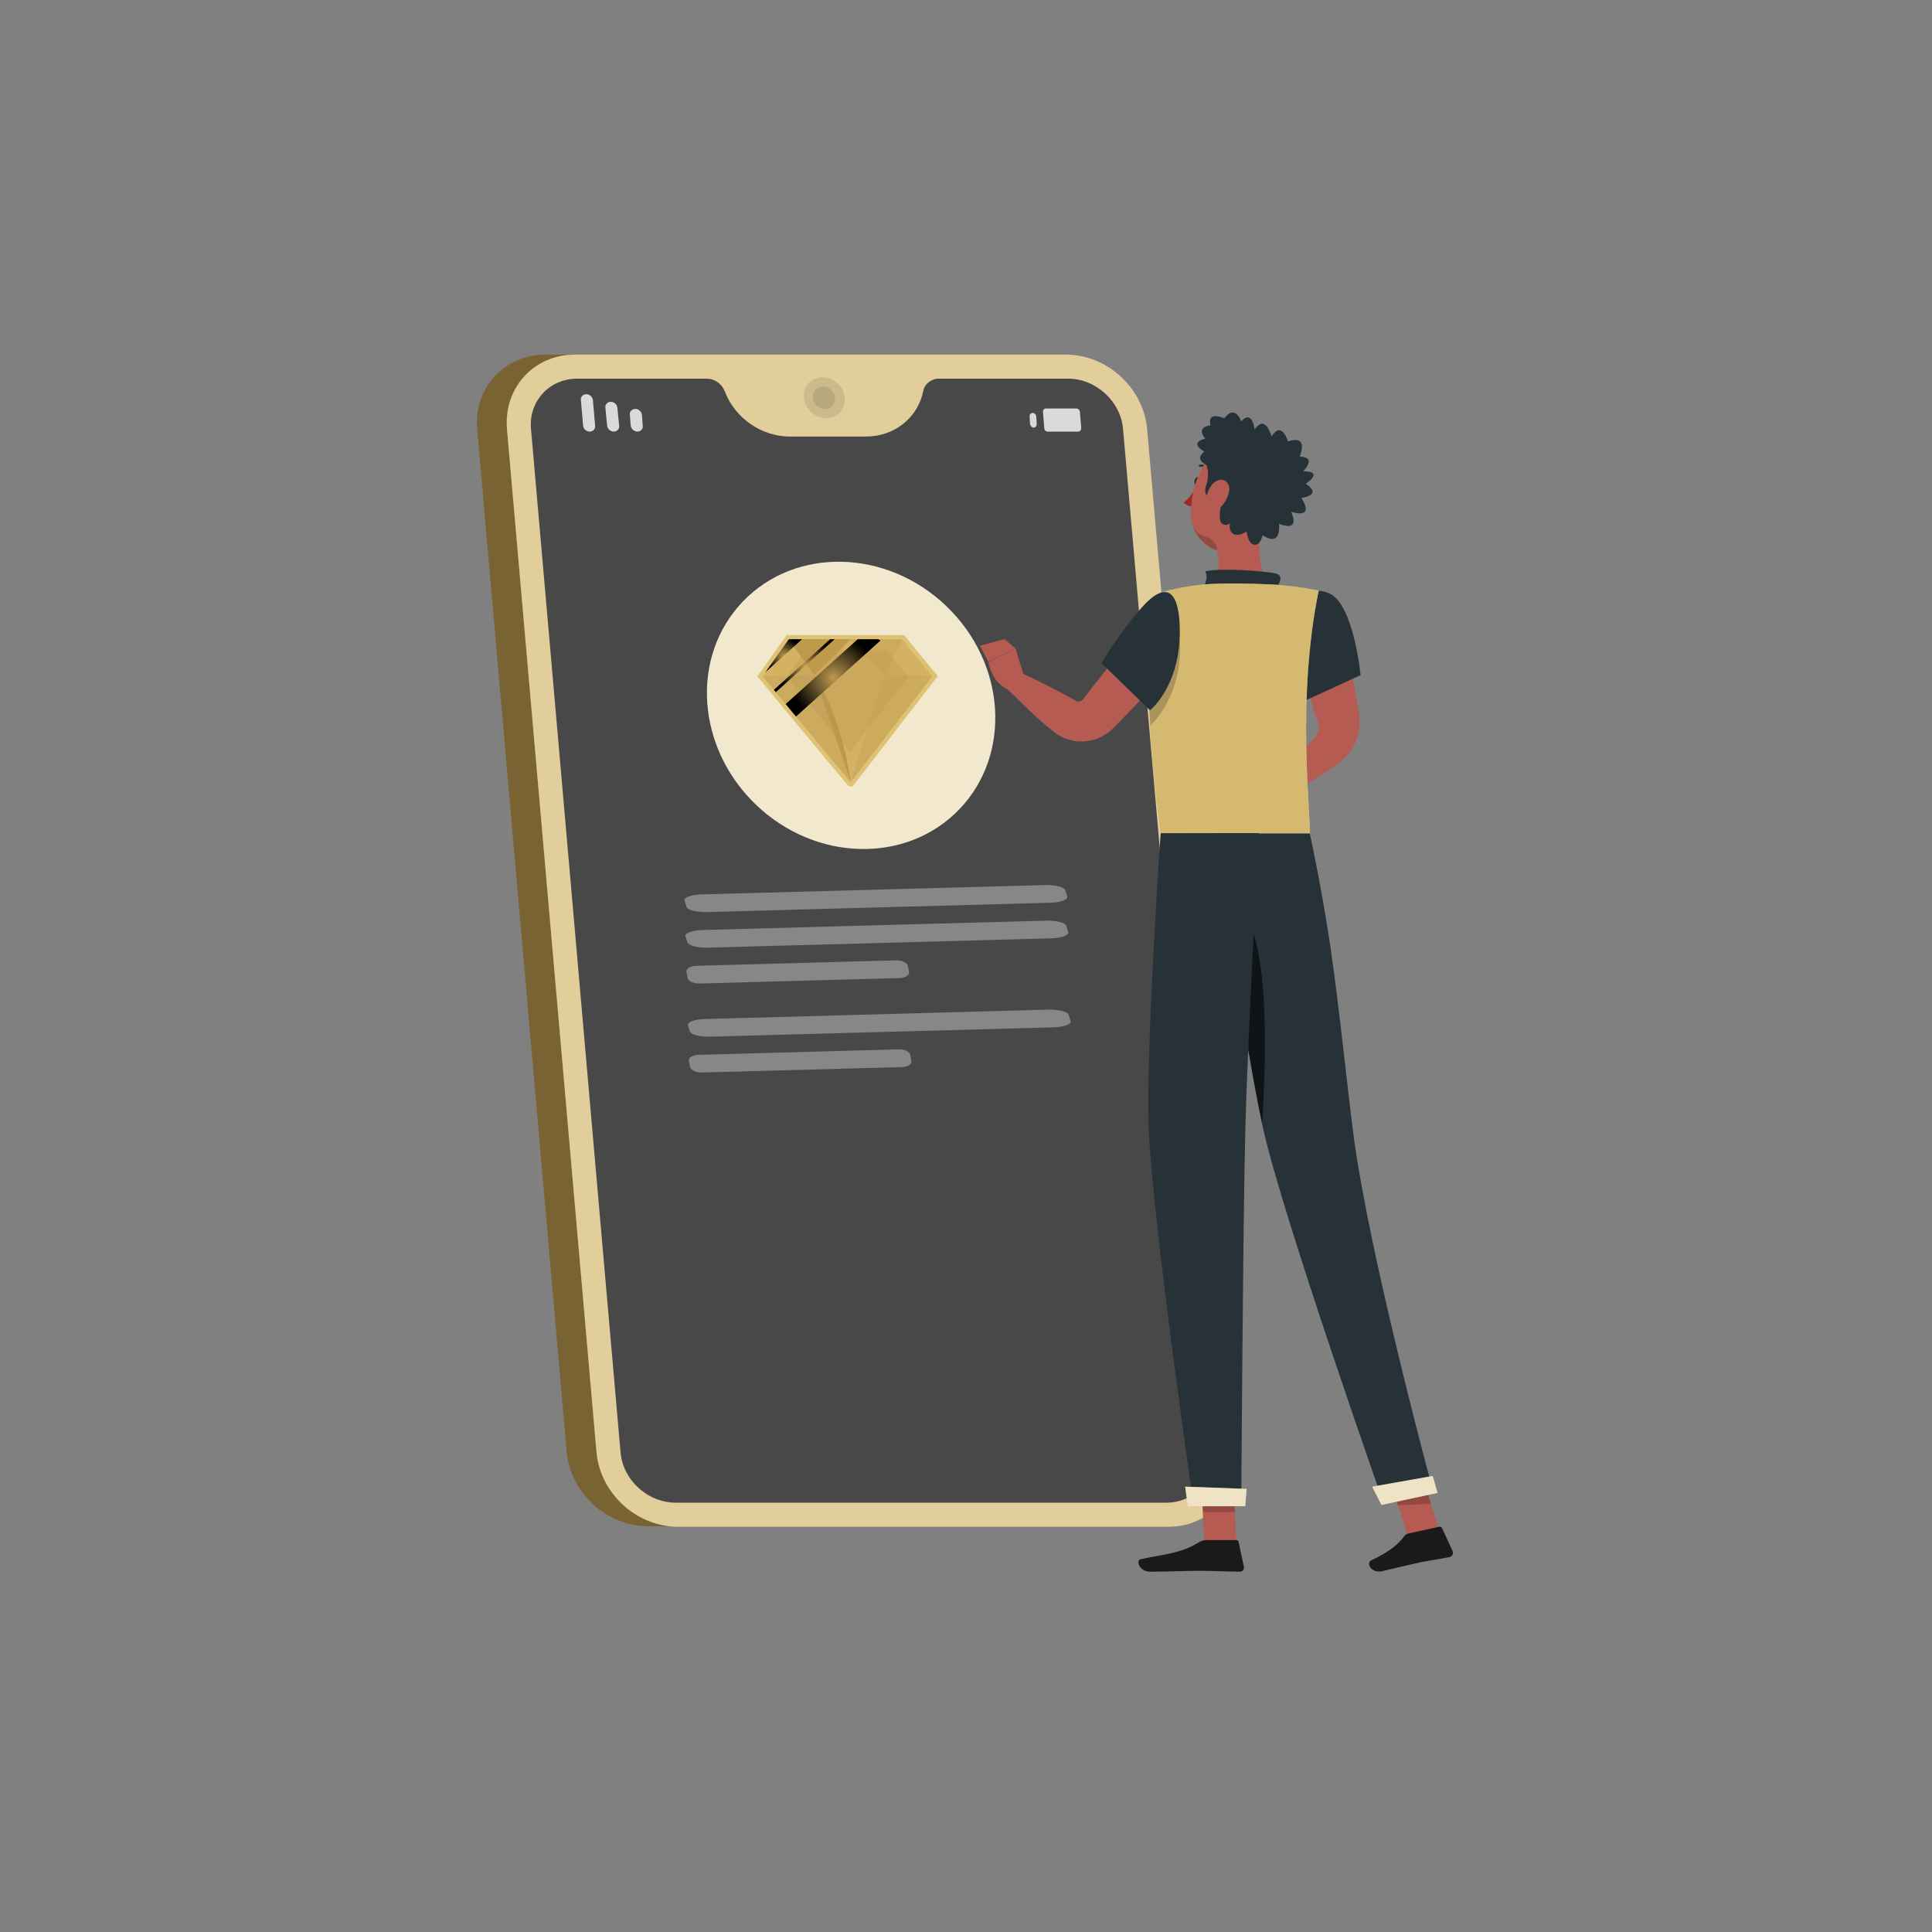 <svg width="158" height="158" viewBox="0 0 158 158" fill="none" xmlns="http://www.w3.org/2000/svg">
<rect x="0" y="0" width="158" height="158" fill="#808080" stroke="none"/>
<path d="M44.63 29H56.498L64.871 124.819H53.003C49.617 124.819 46.632 122.089 46.341 118.703L39.023 35.08C38.732 31.73 41.244 29 44.63 29Z" fill="#7A6332"/>
<path d="M47.033 29H87.152C90.537 29 93.523 31.73 93.814 35.116L101.131 118.74C101.423 122.125 98.911 124.856 95.561 124.856H55.442C52.057 124.856 49.072 122.125 48.78 118.74L41.463 35.116C41.172 31.73 43.647 29 47.033 29Z" fill="#D6B970"/>
<path opacity="0.3" d="M47.033 29H87.152C90.537 29 93.523 31.73 93.814 35.116L101.131 118.74C101.423 122.125 98.911 124.856 95.561 124.856H55.442C52.057 124.856 49.072 122.125 48.78 118.74L41.463 35.116C41.172 31.73 43.647 29 47.033 29Z" fill="white"/>
<path d="M47.214 30.966H57.808C58.427 30.966 59.01 31.366 59.264 31.985C60.102 34.206 62.286 35.699 64.58 35.699H70.841C73.135 35.699 75.064 34.169 75.501 31.985C75.61 31.403 76.156 30.966 76.775 30.966H87.333C89.627 30.966 91.665 32.822 91.847 35.116L99.165 118.739C99.383 121.033 97.672 122.89 95.379 122.89H55.26C52.966 122.89 50.928 121.033 50.745 118.739L43.428 35.116C43.21 32.822 44.921 30.966 47.214 30.966Z" fill="#484848"/>
<path d="M57.795 74.59L85.908 73.825C86.747 73.802 87.361 73.566 87.281 73.314L87.121 72.809C87.041 72.546 86.306 72.358 85.467 72.38L57.354 73.145C56.515 73.168 55.901 73.405 55.981 73.657L56.141 74.161C56.221 74.425 56.956 74.613 57.795 74.59Z" fill="#878787"/>
<path d="M57.874 77.501L85.987 76.736C86.826 76.713 87.44 76.477 87.36 76.225L87.2 75.721C87.12 75.457 86.385 75.269 85.546 75.291L57.433 76.057C56.594 76.079 55.981 76.316 56.06 76.568L56.22 77.072C56.3 77.325 57.035 77.524 57.874 77.501Z" fill="#878787"/>
<path d="M58.072 84.78L86.185 84.014C87.024 83.992 87.638 83.755 87.558 83.503L87.398 82.999C87.318 82.735 86.583 82.547 85.745 82.57L57.631 83.335C56.793 83.358 56.179 83.594 56.259 83.846L56.418 84.351C56.498 84.603 57.233 84.802 58.072 84.78Z" fill="#878787"/>
<path d="M57.203 80.433L73.548 79.988C74.036 79.975 74.39 79.746 74.341 79.493L74.242 78.987C74.192 78.722 73.763 78.526 73.275 78.539L56.93 78.984C56.443 78.997 56.088 79.227 56.138 79.48L56.236 79.986C56.286 80.239 56.716 80.447 57.203 80.433Z" fill="#878787"/>
<path d="M57.401 87.712L73.746 87.267C74.234 87.254 74.588 87.024 74.539 86.771L74.44 86.265C74.391 86.001 73.961 85.804 73.474 85.817L57.129 86.262C56.641 86.275 56.287 86.505 56.336 86.758L56.434 87.264C56.484 87.517 56.914 87.725 57.401 87.712Z" fill="#878787"/>
<path opacity="0.1" d="M65.746 32.532C65.819 33.442 66.656 34.206 67.566 34.206C68.476 34.206 69.168 33.442 69.095 32.532C69.022 31.621 68.185 30.857 67.275 30.857C66.329 30.857 65.637 31.585 65.746 32.532Z" fill="black"/>
<path opacity="0.1" d="M66.474 32.532C66.51 33.041 66.947 33.442 67.457 33.442C67.967 33.442 68.331 33.041 68.294 32.532C68.258 32.022 67.821 31.622 67.311 31.622C66.802 31.622 66.438 32.022 66.474 32.532Z" fill="black"/>
<path d="M61.825 65.813C56.931 61.127 56.445 53.691 60.742 49.202C65.038 44.714 72.488 44.874 77.383 49.56C82.278 54.245 82.763 61.682 78.467 66.17C74.171 70.658 66.72 70.498 61.825 65.813Z" fill="#F2E8CD"/>
<path d="M69.558 64.309C69.405 64.305 69.341 64.23 69.224 64.092C69.17 64.028 69.091 63.935 68.991 63.815C68.792 63.578 68.51 63.239 68.171 62.833C67.572 62.114 66.739 61.111 65.695 59.851C63.897 57.684 62.101 55.517 62.101 55.517L61.935 55.316L64.343 51.935H73.937L76.693 55.291L69.728 64.312L69.558 64.309Z" fill="#DFC375"/>
<path opacity="0.4" d="M76.261 55.299L73.778 52.274H64.518L62.363 55.299C62.363 55.299 69.563 63.993 69.568 63.971L76.261 55.299Z" fill="#C09A4B"/>
<g style="mix-blend-mode:screen" opacity="0.4">
<path d="M74.269 55.332L72.497 53.174H65.891L64.353 55.332C64.353 55.332 69.49 61.535 69.494 61.519L74.269 55.332Z" fill="#BC984F"/>
</g>
<g style="mix-blend-mode:multiply" opacity="0.3">
<path d="M69.568 63.971L66.608 55.216L62.363 55.299L69.568 63.971Z" fill="#BC984F"/>
</g>
<g style="mix-blend-mode:multiply" opacity="0.3">
<path d="M69.566 63.971L72.368 55.206L76.26 55.299L69.566 63.971Z" fill="#C09A4B"/>
</g>
<path d="M69.568 52.274L66.608 55.216L64.519 52.274H69.568Z" fill="#C09A4B"/>
<g style="mix-blend-mode:multiply" opacity="0.3">
<path d="M72.368 55.206L69.566 52.274H73.776L72.368 55.206Z" fill="#C09A4B"/>
</g>
<path d="M69.568 63.971L66.607 55.214C66.607 55.214 68.762 58.269 69.568 63.971Z" fill="#BC984F"/>
<path d="M64.519 52.274L66.608 55.216C66.608 55.216 66.342 53.233 64.519 52.274Z" fill="#BC984F"/>
<g style="mix-blend-mode:screen">
<path d="M62.587 54.983L65.597 52.274H64.517L62.587 54.983Z" fill="url(#paint0_radial_20587_17128)"/>
<path d="M68.26 52.274H67.894L63.288 56.417L63.445 56.606L68.26 52.274Z" fill="url(#paint1_radial_20587_17128)"/>
<path d="M72.006 52.384L71.833 52.274H70.146L64.251 57.579L65.097 58.6L72.006 52.384Z" fill="url(#paint2_radial_20587_17128)"/>
</g>
<g opacity="0.8">
<path d="M52.129 35.298C52.383 35.298 52.602 35.08 52.565 34.825L52.492 33.915C52.456 33.66 52.238 33.441 51.947 33.441C51.692 33.441 51.473 33.66 51.51 33.915L51.582 34.825C51.619 35.08 51.874 35.298 52.129 35.298Z" fill="white"/>
<path d="M48.233 35.298C48.488 35.298 48.706 35.08 48.67 34.825L48.488 32.714C48.451 32.459 48.233 32.24 47.942 32.24C47.687 32.24 47.468 32.459 47.505 32.714L47.687 34.825C47.723 35.08 47.942 35.298 48.233 35.298Z" fill="white"/>
<path d="M50.199 35.298C50.454 35.298 50.672 35.08 50.636 34.825L50.49 33.332C50.454 33.077 50.235 32.859 49.944 32.859C49.689 32.859 49.471 33.077 49.507 33.332L49.653 34.825C49.689 35.08 49.908 35.298 50.199 35.298Z" fill="white"/>
</g>
<g opacity="0.8">
<path d="M85.693 35.299H88.169C88.315 35.299 88.424 35.19 88.424 35.008L88.315 33.697C88.315 33.551 88.169 33.406 88.023 33.406H85.548C85.402 33.406 85.293 33.515 85.293 33.697L85.402 35.008C85.402 35.19 85.548 35.299 85.693 35.299Z" fill="white"/>
<path d="M84.528 34.971C84.674 34.971 84.783 34.862 84.783 34.68L84.747 34.061C84.747 33.916 84.601 33.77 84.456 33.77C84.31 33.77 84.201 33.879 84.201 34.061L84.237 34.68C84.273 34.826 84.383 34.971 84.528 34.971Z" fill="white"/>
</g>
<path d="M93.936 50.699C92.989 51.718 92.115 52.774 91.242 53.83C90.368 54.885 89.494 55.977 88.657 57.07C88.621 57.106 88.621 57.106 88.621 57.106C88.621 57.106 88.621 57.106 88.621 57.142C88.621 57.142 88.621 57.179 88.584 57.179C88.584 57.215 88.548 57.215 88.511 57.252C88.475 57.288 88.402 57.325 88.293 57.361C88.257 57.361 88.22 57.361 88.184 57.361C88.147 57.361 88.147 57.361 88.111 57.361H88.075C88.038 57.361 88.075 57.361 88.002 57.325L87.091 56.815C85.854 56.16 84.652 55.541 83.342 54.958L82.286 56.269C83.305 57.215 84.397 58.38 85.453 59.254L86.254 59.909C86.291 59.946 86.363 59.982 86.4 60.019C86.473 60.055 86.509 60.091 86.582 60.128C86.728 60.201 86.837 60.273 86.982 60.346C87.274 60.455 87.565 60.528 87.856 60.601C88.475 60.674 89.094 60.637 89.676 60.419C89.968 60.31 90.259 60.164 90.514 59.982C90.659 59.909 90.769 59.8 90.878 59.691C90.951 59.654 90.987 59.582 91.06 59.545L91.205 59.4C92.152 58.417 93.135 57.397 94.045 56.414C94.992 55.395 95.902 54.376 96.775 53.32L93.936 50.699Z" fill="#B55B52"/>
<path d="M83.888 55.759L83.05 53.029L80.83 54.157C80.83 54.157 81.157 56.16 82.796 56.487L83.888 55.759Z" fill="#B55B52"/>
<path d="M82.141 52.264L80.138 52.81L80.83 54.121L83.051 53.029L82.141 52.264Z" fill="#B55B52"/>
<path d="M105.697 51.427C105.952 52.592 106.243 53.721 106.534 54.886C106.862 56.014 107.19 57.179 107.517 58.308L107.663 58.745L107.736 58.963C107.736 59 107.772 59.036 107.772 59.036C107.809 59.145 107.845 59.255 107.845 59.4C107.845 59.655 107.809 59.91 107.627 60.165C107.627 60.201 107.481 60.347 107.372 60.456L107.081 60.784L106.498 61.439C106.098 61.876 105.697 62.349 105.333 62.822L106.607 64.279C107.117 63.987 107.627 63.66 108.136 63.332L108.901 62.822L109.265 62.568C109.374 62.495 109.483 62.422 109.702 62.24C110.393 61.657 110.903 60.82 111.085 59.91C111.194 59.437 111.194 58.963 111.158 58.49C111.158 58.381 111.122 58.235 111.122 58.163L111.085 57.944L111.012 57.507C110.794 56.342 110.575 55.177 110.357 54.012C110.102 52.847 109.847 51.682 109.556 50.554L105.697 51.427Z" fill="#B55B52"/>
<path d="M106.606 62.641L105.114 61.876L104.459 64.424C104.459 64.424 105.66 64.898 106.606 64.279V62.641Z" fill="#B55B52"/>
<path d="M103.04 61.075L102.967 63.405L104.642 64.497L105.225 61.912L103.04 61.075Z" fill="#B55B52"/>
<path d="M98.124 39.377C98.088 39.559 97.979 39.668 97.833 39.668C97.724 39.632 97.651 39.486 97.688 39.304C97.724 39.122 97.833 39.013 97.979 39.013C98.088 39.049 98.161 39.195 98.124 39.377Z" fill="#263238"/>
<path d="M97.98 39.705C97.98 39.705 97.361 40.651 96.814 41.088C97.069 41.452 97.652 41.416 97.652 41.416L97.98 39.705Z" fill="#A02724"/>
<path d="M98.962 38.54C98.999 38.54 98.999 38.54 99.035 38.504C99.072 38.467 99.072 38.394 99.035 38.358C98.635 37.921 98.125 37.994 98.125 37.994C98.052 37.994 98.016 38.067 98.052 38.103C98.052 38.176 98.125 38.212 98.162 38.176C98.162 38.176 98.562 38.103 98.89 38.467C98.926 38.504 98.962 38.54 98.962 38.54Z" fill="#263238"/>
<path d="M103.366 41.926C102.966 43.6 102.566 46.658 103.985 47.787C103.985 47.787 103.439 49.498 99.617 49.498C95.43 49.498 97.614 48.406 97.614 48.406C99.908 47.969 99.835 45.967 99.435 44.693L103.366 41.926Z" fill="#B55B52"/>
<path d="M104.421 48.078C104.676 47.605 104.931 47.096 104.385 46.913C103.766 46.731 99.762 46.404 98.56 46.731C98.924 47.387 98.305 48.151 98.305 48.151L104.421 48.078Z" fill="#263238"/>
<path d="M101.108 126.205H98.487L98.232 120.926H100.854L101.108 126.205Z" fill="#B55B52"/>
<path d="M117.785 125.476L115.128 125.622L113.489 120.416L116.183 120.271L117.785 125.476Z" fill="#B55B52"/>
<path d="M115.199 125.403L117.711 124.857C117.82 124.821 117.893 124.894 117.929 124.967L118.803 126.86C118.876 127.042 118.766 127.297 118.548 127.333C117.674 127.515 117.237 127.551 116.145 127.77C115.453 127.915 113.924 128.279 113.014 128.498C112.104 128.68 111.74 127.806 112.104 127.624C113.742 126.86 114.434 126.204 114.871 125.585C114.944 125.513 115.053 125.44 115.199 125.403Z" fill="#1A1A1A"/>
<path d="M98.633 125.949H101.109C101.218 125.949 101.291 126.022 101.291 126.095L101.728 128.134C101.764 128.352 101.619 128.534 101.4 128.534C100.49 128.534 99.216 128.461 98.087 128.461C96.777 128.461 95.612 128.534 94.083 128.534C93.136 128.534 92.881 127.587 93.282 127.515C95.066 127.114 96.522 127.078 98.051 126.131C98.233 126.022 98.415 125.949 98.633 125.949Z" fill="#1A1A1A"/>
<path d="M108.756 48.551C110.721 49.498 111.268 55.213 111.268 55.213L106.353 57.471C106.353 57.471 105.151 55.687 105.042 52.847C104.969 49.898 106.717 47.568 108.756 48.551Z" fill="#263238"/>
<path opacity="0.4" d="M106.097 52.083C106.971 53.466 106.898 55.577 106.607 57.398L106.388 57.507C106.388 57.507 105.187 55.723 105.078 52.883C105.078 52.701 105.078 52.519 105.078 52.374L106.097 52.083Z" fill="black"/>
<path d="M95.067 48.406C95.067 48.406 92.628 51.136 94.922 68.137C98.599 68.137 105.334 68.137 107.118 68.137C107.19 66.281 106.025 57.106 107.846 48.296C107.846 48.296 105.771 47.859 103.768 47.787C102.203 47.714 99.946 47.678 98.562 47.787C96.778 47.932 95.067 48.406 95.067 48.406Z" fill="#D6B970"/>
<path opacity="0.6" d="M95.067 48.406C95.067 48.406 92.628 51.136 94.922 68.137C98.599 68.137 105.334 68.137 107.118 68.137C107.19 66.281 106.025 57.106 107.846 48.296C107.846 48.296 105.771 47.859 103.768 47.787C102.203 47.714 99.946 47.678 98.562 47.787C96.778 47.932 95.067 48.406 95.067 48.406Z" fill="#D6B970"/>
<path opacity="0.2" d="M94.009 53.611L94.046 53.575L96.485 52.264C96.74 56.014 95.065 58.344 94.082 59.363C93.9 56.961 93.936 55.067 94.009 53.611Z" fill="black"/>
<path opacity="0.2" d="M98.233 120.926L98.379 123.656H101L100.854 120.926H98.233Z" fill="black"/>
<path opacity="0.2" d="M116.181 120.271L113.487 120.416L114.325 123.11L117.019 122.965L116.181 120.271Z" fill="black"/>
<path d="M104.204 40.251C103.621 42.435 103.403 43.746 102.02 44.656C99.981 46.039 97.469 44.437 97.396 42.144C97.323 40.069 98.306 36.829 100.636 36.392C102.966 35.919 104.786 38.03 104.204 40.251Z" fill="#B55B52"/>
<path d="M99.253 68.137C99.253 68.137 101.838 85.575 103.258 92.128C104.823 99.3 113.16 122.964 113.16 122.964L117.237 122.09C117.237 122.09 111.995 102.795 110.684 92.784C110.175 88.888 109.556 82.59 108.791 77.348C108.027 72.251 107.117 68.174 107.117 68.174H99.253V68.137Z" fill="#263238"/>
<path d="M112.214 121.581L112.978 123.073L117.565 122.09L117.165 120.707L112.214 121.581Z" fill="#D6B970"/>
<path opacity="0.6" d="M112.214 121.581L112.978 123.073L117.565 122.09L117.165 120.707L112.214 121.581Z" fill="white"/>
<path opacity="0.6" d="M100.891 74.363C103.876 74.945 103.585 86.122 103.221 91.874C102.347 87.796 101.11 80.005 100.236 74.435C100.418 74.326 100.636 74.29 100.891 74.363Z" fill="black"/>
<path d="M94.92 68.137C94.92 68.137 93.719 85.211 93.937 92.165C94.192 99.409 97.614 123.109 97.614 123.109H101.51C101.51 123.109 101.655 99.81 101.837 92.711C102.019 84.957 102.966 68.137 102.966 68.137H94.92Z" fill="#263238"/>
<path d="M96.924 121.581L97.143 123.182H101.839L101.948 121.763L96.924 121.581Z" fill="#D6B970"/>
<path opacity="0.6" d="M96.924 121.581L97.143 123.182H101.839L101.948 121.763L96.924 121.581Z" fill="white"/>
<path d="M96.485 51.609C96.485 56.196 94.046 58.09 94.046 58.09L90.078 54.23C90.078 54.23 91.425 51.901 93.282 49.789C95.575 47.131 96.485 48.66 96.485 51.609Z" fill="#263238"/>
<path opacity="0.2" d="M97.543 42.945C97.652 43.236 97.907 43.709 98.562 43.891C99.545 44.183 99.545 44.983 99.545 44.983C98.598 44.692 97.834 43.928 97.543 42.945Z" fill="black"/>
<path d="M98.562 35.882C97.761 34.863 98.999 34.79 98.999 34.79C98.671 33.552 100.127 34.208 100.127 34.208C101.001 33.006 101.511 34.462 101.511 34.462C102.421 33.443 102.603 35.118 102.603 35.118C103.513 33.807 103.986 35.7 103.986 35.7C104.824 34.353 105.333 36.1 105.333 36.1C107.117 35.518 106.28 37.338 106.28 37.338C107.772 37.375 106.571 38.54 106.571 38.54C108.355 38.54 106.79 39.559 106.79 39.559C108.209 40.506 106.425 40.724 106.425 40.724C107.59 42.544 105.588 41.853 105.588 41.853C106.389 43.636 104.605 42.836 104.605 42.836C104.714 44.547 103.731 44.073 103.258 43.782C103.149 44.146 103.003 44.51 102.676 44.547C102.057 44.619 101.948 43.455 101.948 43.455C101.948 43.455 101.365 43.891 100.892 43.673C100.419 43.418 100.601 42.799 100.601 42.799C100.601 42.799 100.237 43.09 99.909 42.799C99.691 42.654 99.691 41.489 99.982 41.088L99.035 40.724C99.035 40.724 98.344 40.615 98.635 39.705C98.962 38.795 98.671 38.03 98.671 38.03C97.615 37.52 98.489 36.938 98.489 36.938C97.178 36.137 98.562 35.882 98.562 35.882Z" fill="#263238"/>
<path d="M100.491 40.324C100.345 40.906 99.981 41.38 99.581 41.671C98.998 42.108 98.525 41.671 98.598 41.016C98.634 40.397 98.998 39.45 99.654 39.268C100.273 39.086 100.673 39.669 100.491 40.324Z" fill="#B55B52"/>
<defs>
<radialGradient id="paint0_radial_20587_17128" cx="0" cy="0" r="1" gradientUnits="userSpaceOnUse" gradientTransform="translate(64.092 53.629) scale(1.431)">
<stop stop-color="#BC984F"/>
<stop offset="1"/>
</radialGradient>
<radialGradient id="paint1_radial_20587_17128" cx="0" cy="0" r="1" gradientUnits="userSpaceOnUse" gradientTransform="translate(65.775 54.44) scale(2.331)">
<stop stop-color="#BC984F"/>
<stop offset="1"/>
</radialGradient>
<radialGradient id="paint2_radial_20587_17128" cx="0" cy="0" r="1" gradientUnits="userSpaceOnUse" gradientTransform="translate(68.129 55.437) scale(3.538)">
<stop stop-color="#BC984F"/>
<stop offset="1"/>
</radialGradient>
</defs>
</svg>
